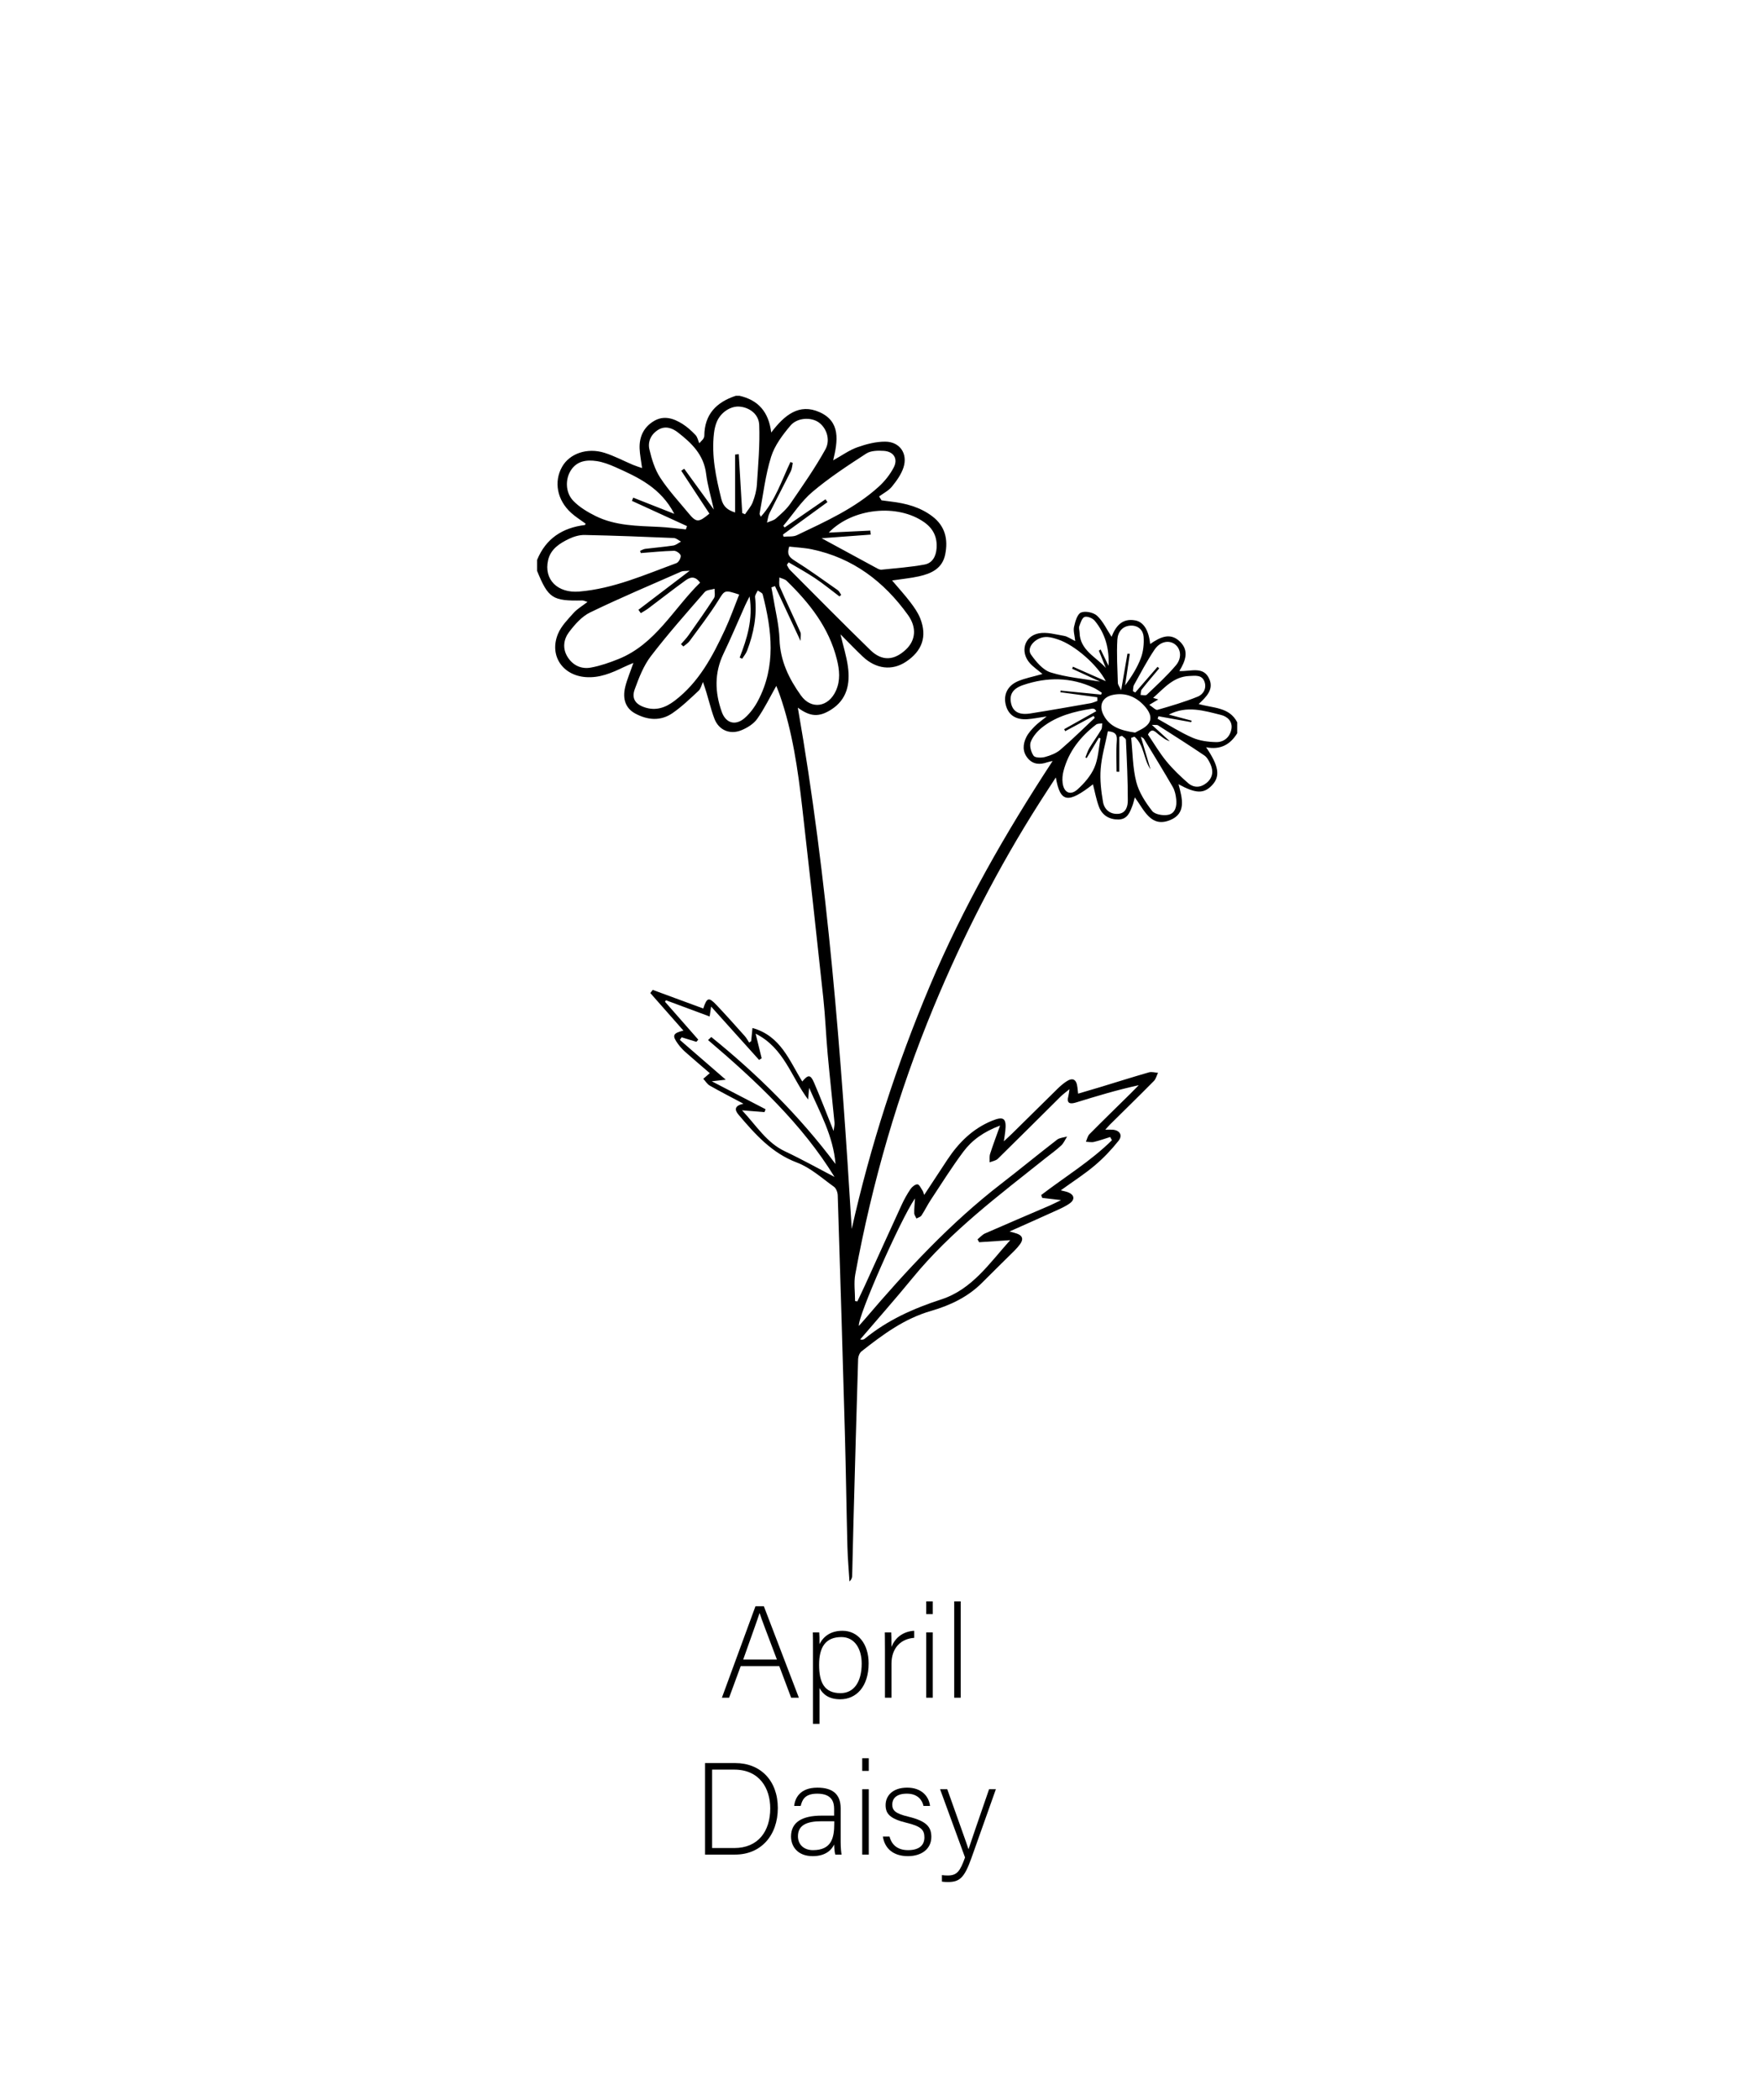 <?xml version="1.0" encoding="UTF-8"?>
<svg id="April_Daisy" data-name="April Daisy" xmlns="http://www.w3.org/2000/svg" width="20.815in" height="24.798in" viewBox="0 0 1498.691 1785.435">
  <g id="September_Glory_copy" data-name="September Glory copy">
    <g>
      <path d="M630.027,1416.347l-9.89,26.892h-6.111l28.559-77.785h7.112l29.781,77.785h-6.557l-10.112-26.892h-32.781Zm30.781-5.555c-8.668-23.113-13.113-34.226-14.668-39.448h-.111c-1.889,5.888-6.89,19.669-13.891,39.448h28.67Z"/>
      <path d="M697.034,1435.015v30.448h-5.556v-64.118c0-4.556,0-9.444-.111-13.668h5.445c.222,2.111,.222,5.445,.222,10,3.444-6.666,9.556-11.334,19.557-11.334,13.112,0,22.224,11.001,22.224,27.67,0,20.002-10.668,30.558-24.114,30.558-9.779,0-14.89-4.333-17.668-9.557Zm35.892-20.779c0-12.89-6.223-22.557-17.224-22.557-13.446,0-19.001,8.445-19.001,23.558,0,14.891,4.333,24.114,18.224,24.114,11.557,0,18.001-9.779,18.001-25.114Z"/>
      <path d="M752.707,1402.791c0-9.334-.111-13.335-.111-15.113h5.445c.111,1.778,.222,5.334,.222,12.446,3.223-8.334,10.335-13.335,19.335-13.779v6c-11.557,.779-19.335,8.78-19.335,22.003v28.892h-5.556v-40.448Z"/>
      <path d="M787.822,1361.342h5.556v10.779h-5.556v-10.779Zm0,26.336h5.556v55.561h-5.556v-55.561Z"/>
      <path d="M811.601,1443.239v-81.897h5.557v81.897h-5.557Z"/>
      <path d="M599.69,1498.803h25.78c21.335,0,36.115,14.891,36.115,38.226s-14.447,39.559-36.226,39.559h-25.669v-77.785Zm6.001,72.228h18.779c20.558,0,30.67-14.445,30.67-33.67,0-17.112-9.111-33.004-30.67-33.004h-18.779v66.673Z"/>
      <path d="M715.037,1566.032c0,4.889,.444,8.778,.777,10.556h-5.334c-.444-1.333-.777-3.779-1-8.557-1.889,4.112-6.778,9.89-18.224,9.89-12.89,0-18.445-8.334-18.445-16.669,0-12.223,9.445-17.779,26.113-17.779h10.556v-5.667c0-5.555-1.666-13.002-14.334-13.002-11.223,0-12.89,5.89-14.113,10.446h-5.555c.666-6.111,4.445-15.557,19.779-15.557,12.669,0,19.78,5.334,19.78,17.557v28.782Zm-5.445-17.779h-10.89c-12.335,0-20.002,3.221-20.002,12.779,0,7,5,11.778,12.779,11.778,15.89,0,18.112-10.556,18.112-22.557v-1.999Z"/>
      <path d="M733.373,1494.691h5.556v10.779h-5.556v-10.779Zm0,26.336h5.556v55.561h-5.556v-55.561Z"/>
      <path d="M756.598,1561.253c1.889,7.223,7.001,11.557,15.779,11.557,9.89,0,13.891-4.555,13.891-10.778,0-6.334-2.667-9.446-15.113-12.446-14.335-3.446-17.891-7.779-17.891-15.113,0-7.668,5.778-14.78,18.335-14.78s18.557,7.668,19.446,15.557h-5.556c-1-4.666-4.667-10.446-14.113-10.446-9.667,0-12.446,4.779-12.446,9.224,0,5.111,2.667,7.666,13.668,10.333,15.668,3.779,19.557,8.89,19.557,17.225,0,10.112-8.222,16.335-19.89,16.335-12.667,0-19.779-6.667-21.335-16.669h5.668Z"/>
      <path d="M805.712,1521.027c11.222,31.782,16.113,44.893,18.001,50.893h.111c2.222-6.777,6.667-19.667,17.447-50.893h5.778l-20.891,58.784c-5.89,16.446-9.89,20.113-19.892,20.113-1.999,0-3.333-.111-5.111-.334v-5.555c1.666,.222,3.223,.333,5.001,.333,8.001,0,10.556-3.889,14.668-15.336l-21.224-58.005h6.111Z"/>
    </g>
    <path d="M628.976,336.444c15.714,3.582,24.821,13.434,27.001,31.24,11.264-14.884,23.754-25.042,41.074-17.335,18.025,8.021,15.646,24.38,11.62,40.967,7.561-4.191,13.701-8.687,20.572-11.112,7.603-2.683,15.889-4.848,23.852-4.766,12.312,.127,19.187,10.246,15.372,21.975-1.916,5.891-5.863,11.365-9.838,16.259-2.807,3.456-7.206,5.619-10.894,8.359,.69,1.097,1.38,2.193,2.07,3.29,2.627,.346,5.25,.723,7.88,1.033,12.721,1.498,24.847,4.637,35.29,12.552,11.011,8.344,13.577,19.616,10.971,32.458-2.438,12.013-11.862,16.234-22.331,18.573-6.953,1.554-14.107,2.208-22.824,3.512,5.818,6.873,10.975,12.499,15.57,18.552,3.237,4.264,6.455,8.816,8.386,13.746,5.994,15.302,1.658,27.649-12.187,36.819-11.765,7.793-25.482,6.232-36.762-4.449-6.168-5.84-12.038-11.995-18.919-18.885,2.348,9.919,5.109,18.554,6.324,27.402,2.006,14.612-.685,28.017-14.301,36.651-10.518,6.669-17.994,5.902-28.301-1.712,25.564,146.171,36.837,294.415,45.851,443.127,15.907-70.824,38.201-139.586,66.384-206.455,28.256-67.043,64.218-129.862,104.49-191.329-2.028,.484-3.408,.694-4.705,1.144-6.113,2.121-11.865,1.858-16.303-3.328-4.772-5.576-4.399-12.039-1.356-18.144,1.685-3.381,4.403-6.358,7.084-9.099,2.617-2.676,5.779-4.82,10.241-8.449-6.725,.987-11.442,1.974-16.206,2.318-9.959,.719-16.198-3.372-18.475-11.664-2.44-8.884,1.202-16.842,10.445-20.7,5.877-2.453,12.278-3.652,20.622-6.036-4.289-3.647-7.973-6.102-10.801-9.312-8.278-9.398-4.779-22.717,7.514-25.217,6.833-1.389,14.523,.927,21.731,2.14,2.878,.484,5.499,2.494,9.439,4.387-.485-4.753-1.793-8.67-1.01-12.112,1.01-4.439,2.726-10.766,5.91-12.122,3.667-1.562,10.658-.084,13.712,2.756,5.077,4.721,8.165,11.58,12.291,17.843,3.411-8.634,8.765-16.069,20.222-13.915,7.025,1.321,11.445,8.461,12.606,20.062,8.316-5.714,17.083-10.324,25.579-1.797,7.6,7.628,4.549,16.088-.775,24.775,9.501,.595,20.64-4.663,25.579,6.962,3.74,8.803-2.552,14.948-9.101,21.066,12.229,3.601,26.052,2.449,32.767,15.558v9.305c-5.911,9.561-14.245,14.356-26.476,11.884,10.975,16.083,12.18,24.681,5.145,32.211-6.946,7.436-13.766,7.359-28.593-.755,3.132,11.876,6.921,24.84-7.258,30.523-16.315,6.538-21.873-8.468-29.919-19.387-.818,2.938-1.199,4.856-1.881,6.659-2.216,5.861-4.298,12.119-12.137,12.179-7.703,.059-13.694-3.53-16.437-10.707-2.347-6.142-3.478-12.748-5.159-19.194-21.37,16.596-27.823,15.628-31.569-5.859-4.938,7.617-9.43,14.441-13.819,21.33-35.177,55.214-64.922,113.218-90.024,173.682-30.474,73.403-52.363,149.29-66.74,227.372-1.352,7.344-.18,15.152-.18,22.745,.651,.103,1.303,.207,1.954,.31,2.168-4.58,4.392-9.135,6.495-13.746,10.387-22.773,20.681-45.589,31.158-68.32,2.152-4.67,4.677-9.227,7.567-13.47,1.304-1.914,3.988-4.087,5.932-3.985,1.539,.081,2.974,3.408,4.314,5.389,.55,.813,.73,1.876,1.369,3.619,6.834-10.393,13.265-20.233,19.758-30.031,9.615-14.509,21.591-26.377,37.981-33.055,10.008-4.078,12.434-2.052,11.236,8.939-.249,2.284-.642,4.553-1.216,8.554,3.096-2.891,5.132-4.708,7.074-6.621,12.885-12.694,25.725-25.434,38.645-38.092,2.206-2.162,4.587-4.207,7.133-5.948,5.635-3.854,8.934-2.188,9.711,4.697,.167,1.479,.325,2.958,.598,5.449,6.604-1.948,12.716-3.707,18.801-5.556,13.817-4.2,27.586-8.566,41.464-12.554,2.335-.671,5.116,.212,7.691,.377-1.133,2.342-1.752,5.193-3.483,6.944-12.349,12.497-24.93,24.765-37.422,37.121-1.039,1.028-1.974,2.162-3.908,4.297,2.975,0,4.619-.108,6.245,.019,6.016,.47,8.768,4.695,4.986,9.454-6.036,7.594-12.853,14.766-20.269,21.013-8.831,7.438-18.643,13.711-28.854,21.084,2.654,.695,4.542,.997,6.281,1.68,5.14,2.019,6.011,5.957,1.573,9.236-3.681,2.72-8.039,4.598-12.247,6.519-12.386,5.654-24.847,11.144-39.16,17.538,3.377,.973,4.892,1.317,6.341,1.843,4.956,1.8,5.525,4.97,2.564,8.99-1.371,1.862-2.898,3.639-4.537,5.271-9.154,9.117-18.438,18.105-27.537,27.276-12.201,12.297-27.38,19.477-43.593,24.144-22.725,6.542-41.09,20.147-59.161,34.396-1.665,1.313-2.812,4.251-2.882,6.476-1.443,46.459-2.711,92.924-3.976,139.389-.408,14.973-.682,29.95-1.094,44.923-.045,1.65-.604,3.286-2.283,4.853-.6-9.795-1.492-19.583-1.746-29.387-.835-32.274-1.268-64.559-2.168-96.831-1.879-67.362-3.926-134.719-6.079-202.072-.08-2.507-1.307-5.929-3.182-7.268-10.229-7.301-20.011-16.249-31.478-20.575-21.551-8.131-35.596-24.104-49.665-40.648-3.593-4.225-3.581-7.693,4.13-9.394-10.586-5.634-19.726-10.305-28.636-15.379-2.22-1.264-3.698-3.83-5.518-5.797,1.811-1.569,3.623-3.137,5.532-4.79-6.799-5.855-13.882-11.832-20.807-17.986-2.302-2.045-4.427-4.379-6.24-6.868-5.185-7.118-4.439-9.112,4.617-11.327-9.551-10.825-18.86-21.377-28.17-31.929l2.059-2.686c14.326,5.273,28.651,10.547,42.98,15.821,3.15-9.427,4.662-9.913,11.277-2.946,8.179,8.614,16.073,17.5,23.998,26.351,1.489,1.663,2.545,3.714,3.801,5.586,.563-.417,1.125-.834,1.688-1.251,.334-3.407,.668-6.814,1.094-11.169,24.188,6.777,31.385,27.898,42.364,45.482,4.962-5.958,6.992-6.013,9.977,.881,5.629,13.001,10.651,26.266,16.642,41.207,.427-3.418,.984-5.216,.816-6.942-1.897-19.497-4.063-38.969-5.834-58.477-1.436-15.82-2.014-31.725-3.704-47.514-5.77-53.919-11.724-107.819-17.886-161.695-3.727-32.586-8.315-65.045-19.206-96.22-.988-2.828-2.16-5.591-2.911-7.521-5.346,9.434-10.038,19.233-16.221,27.978-3.05,4.313-8.454,7.665-13.498,9.714-9.679,3.931-19.155-.015-22.924-9.849-3.467-9.047-5.254-18.738-9.72-31.165-1.205,2.525-1.815,5.689-3.72,7.461-7.144,6.646-14.239,13.522-22.238,19.026-10.048,6.913-21.08,5.979-31.602,.332-8.054-4.323-11.146-12.208-8.544-22.729,1.585-6.412,4.243-12.559,6.933-20.307-3.363,1.448-5.807,2.389-8.155,3.53-10.279,4.993-20.703,9.431-32.51,8.515-19.83-1.539-31.108-18.599-23.42-36.891,2.773-6.597,8.336-12.171,13.233-17.671,3.013-3.385,7.175-5.747,11.82-9.34-2.249-.666-3.293-1.261-4.323-1.238-25.403,.571-29.049-1.792-38.554-25.147v-9.305c7.463-18.276,21.622-27.357,40.715-29.71,.213-.026,.34-.756,.511-1.164-4.107-3.035-8.511-5.74-12.274-9.152-11.98-10.865-14.891-26.504-7.648-39.234,6.361-11.18,21.282-16.463,36.071-11.796,8.313,2.623,16.127,6.817,24.199,10.223,2.357,.995,4.831,1.713,7.715,2.72-.85-6.466-1.912-11.529-2.101-16.624-.373-10.042,3.56-18.298,12.323-23.438,8.391-4.922,16.613-2.188,24.093,2.51,4.094,2.571,7.79,5.946,11.139,9.46,1.672,1.754,2.162,4.634,3.187,7.004,3.034-3.19,3.382-3.592,3.58-4.057,.301-.706,.706-1.456,.709-2.189,.095-18.337,10.296-28.706,26.814-34.123h3.102Zm316.788,632.855c-.493-.907-.987-1.815-1.48-2.722-4.583,1.419-9.112,3.064-13.771,4.156-2.165,.507-4.582-.062-6.884-.144,.977-2.168,1.446-4.839,3.013-6.422,11.451-11.563,23.129-22.901,34.72-34.324,2.438-2.403,4.817-4.867,7.223-7.302-18.445,3.982-35.896,9.289-53.326,14.663-5.382,1.659-8.282,.78-6.489-5.684,.373-1.346,.454-2.774,.894-5.616-3.254,2.691-5.553,4.314-7.525,6.267-17.808,17.633-35.505,35.379-53.416,52.906-1.692,1.656-4.626,2.042-6.984,3.017,.102-2.398-.306-4.96,.399-7.166,2.386-7.454,5.166-14.782,8.483-24.085-14.012,5.291-23.898,12.399-31.197,22.161-9.873,13.206-18.644,27.241-27.748,41.012-2.842,4.3-5.08,9-7.927,13.296-.822,1.241-2.804,1.713-4.254,2.538-.661-1.498-1.837-2.981-1.88-4.497-.103-3.641,.326-7.297,.636-12.583-12.44,17.954-49.035,101.054-47.735,108.399,1.932-2.181,3.634-4.041,5.269-5.958,35.423-41.53,72.43-81.447,115.842-114.943,15.951-12.307,31.515-25.118,47.468-37.423,2.218-1.711,5.665-1.83,8.543-2.686-1.65,2.577-2.875,5.608-5.041,7.634-4.136,3.869-8.815,7.158-13.257,10.701-39.77,31.716-80.627,62.186-113.185,101.959-14.477,17.685-29.652,34.799-44.511,52.173,1.847,.493,3.001,.129,3.87-.583,19.284-15.798,41.533-25.795,65.026-33.402,26.277-8.508,40.998-30.779,58.693-50.388-8.806,.584-17.611,1.167-26.417,1.751-.454-.814-.908-1.628-1.363-2.442,2.121-1.708,3.996-3.976,6.403-5.034,18.178-7.986,36.466-15.721,54.703-23.573,2.684-1.156,5.279-2.517,9.923-4.747-6.879-.814-11.435-1.353-15.991-1.893-.298-.811-.596-1.622-.894-2.433,20.147-15.42,42.068-28.727,60.165-46.587Zm-235.947,31.22c-27.241-44.448-66.34-81.349-107.561-116.362,.913-.867,1.825-1.733,2.738-2.6,39.329,31.762,75.086,67.129,105.68,107.984-1.927-23.795-13.34-43.907-22.47-64.83-.283,3.33-.567,6.659-.85,9.989-14.426-19.147-20.346-43.791-44.647-55.975,1.931,7.863,3.539,14.41,5.147,20.956-.743,.446-1.485,.892-2.228,1.338-13.337-14.826-26.675-29.652-40.768-45.319-.553,3.764-.836,5.683-1.239,8.424-12.823-4.76-25.003-9.282-37.182-13.803-.27,.423-.541,.847-.811,1.27,9.427,10.731,18.853,21.462,28.28,32.193-.524,.623-1.048,1.247-1.572,1.87-4.187-1.279-8.374-2.557-12.561-3.835-.499,.746-.999,1.492-1.498,2.238,12.574,10.888,25.149,21.776,39.018,33.786-4.654,.532-7.376,.843-11.895,1.36,16.322,8.47,31.054,16.116,45.786,23.761-.316,.814-.632,1.629-.949,2.443-5.765-.461-11.53-.922-19.072-1.526,12.445,13.31,20.887,27.49,36.407,34.817,14.827,7,29.172,15.021,42.247,21.822Zm-39.025-522.476c-.5,.718-1,1.437-1.499,2.155,.845,1.426,1.438,3.105,2.573,4.242,22.763,22.814,45.39,45.77,68.495,68.234,9.849,9.576,20.167,8.901,30.167-.502,8.255-7.762,9.494-18.632,1.701-29.467-20.403-28.368-46.803-48.431-81.662-55.726-6.392-1.338-13.013-1.587-19.296-2.312-2.071,6.292-.207,8.883,4.34,11.734,12.622,7.914,24.707,16.688,36.913,25.253,1.297,.91,1.985,2.69,2.955,4.067-.488,.432-.976,.863-1.464,1.295-6.908-5.197-13.61-10.702-20.781-15.506-7.238-4.85-14.942-9.006-22.441-13.467Zm-75.33,17.286c-4.58-6.399-8.926-4.413-12.467-1.861-10.67,7.69-21.016,15.827-31.539,23.721-2.017,1.513-4.269,2.713-6.413,4.057-.67-.955-1.339-1.909-2.009-2.864,14.007-10.669,28.015-21.339,43.613-33.22-3.839,.364-5.752,.093-7.256,.755-25.914,11.398-52.025,22.399-77.49,34.732-7.042,3.411-12.98,10.212-17.866,16.643-4.627,6.091-5.806,13.919-1.297,21.147,4.564,7.317,11.765,10.562,19.924,9.054,8.008-1.48,15.893-4.215,23.479-7.276,31.463-12.696,46.592-42.634,69.32-64.888Zm-14.201,54.24c-.685-.66-1.371-1.32-2.056-1.98,2.11-2.454,4.435-4.757,6.292-7.389,7.393-10.476,14.818-20.94,21.778-31.701,1.266-1.958,.409-5.289,.532-7.986-2.856,.883-6.741,.871-8.409,2.787-15.566,17.896-31.358,35.659-45.766,54.47-6.252,8.161-10.189,18.401-13.764,28.211-2.857,7.84,.64,12.76,8.592,15.369,9.481,3.111,17.617,.224,25.261-5.567,20.695-15.678,32.342-37.776,42.935-60.536,4.511-9.691,8.058-19.831,12.065-29.823-12.86-4.227-12.196-3.81-18.076,5.559-7.358,11.725-15.883,22.723-24.064,33.919-1.359,1.859-3.527,3.127-5.322,4.668Zm-36.271-79.419c-.179-.635-.358-1.27-.537-1.905,1.479-.58,2.915-1.493,4.443-1.686,7.929-.999,15.91-1.616,23.805-2.818,2.293-.349,4.359-2.19,6.529-3.347-2.045-1.054-4.055-2.946-6.141-3.034-25.239-1.073-50.485-2.064-75.739-2.587-4.474-.093-9.336,1.342-13.422,3.311-7.954,3.832-15.563,8.623-17.74,18.136-3.758,16.423,8.073,28.164,26.367,26.66,29.265-2.407,55.77-14.275,82.829-24.175,1.853-.678,3.838-4.36,3.587-6.374-.206-1.65-3.684-4.158-5.657-4.108-9.452,.237-18.885,1.214-28.325,1.928Zm114.176,28.087c-1.027,.371-2.054,.742-3.082,1.113,.439,2.297,.937,4.584,1.307,6.891,1.998,12.459,5.23,24.881,5.643,37.395,.603,18.27,8.104,33.466,18.207,47.569,8.859,12.368,23.441,9.992,29.767-4.037,3.939-8.735,3.049-17.612,.833-26.534-6.73-27.106-23.275-47.971-42.769-66.898-1.531-1.487-4.097-1.909-6.181-2.825,.097,2.691-.583,5.72,.418,8.016,5.639,12.935,11.757,25.662,17.492,38.557,.702,1.579,.096,3.739,.096,7.372-7.844-16.828-14.788-31.723-21.731-46.618Zm-85.641-61.429c-11.404-22.086-30.613-31.033-49.978-39.647-5.139-2.286-10.592-4.392-16.103-5.196-8.395-1.226-16.683-.258-21.902,7.88-4.849,7.56-4.667,18.932,2.098,25.925,5.186,5.361,12.054,9.484,18.824,12.847,17.091,8.491,35.843,8.415,54.372,9.309,7.526,.363,15.019,1.389,22.527,2.114,.325-.934,.651-1.869,.976-2.803-15.619-7.15-31.238-14.301-46.858-21.451,.373-.913,.746-1.826,1.119-2.739,11.123,4.383,22.247,8.766,34.924,13.761Zm166.719,14.25c.127,1.134,.254,2.267,.382,3.401-14.211,1.054-28.423,2.109-41.784,3.1,15.845,8.608,31.548,17.157,47.282,25.648,1.11,.599,2.495,1.201,3.676,1.076,12.233-1.293,24.563-2.125,36.626-4.377,6.621-1.236,9.721-6.959,10.201-13.935,.646-9.386-2.875-16.597-10.431-21.954-22.665-16.069-61.101-12.21-81.299,8.752,12.224-.592,23.785-1.151,35.347-1.711Zm-102.686,55.967c-1.921,3.859-2.944,5.744-3.818,7.696-6.103,13.644-11.859,27.453-18.337,40.916-7.903,16.424-7.411,32.957-1.485,49.56,3.471,9.723,11.719,11.997,19.542,5.146,4.537-3.974,8.387-9.207,11.221-14.573,15.55-29.438,11.869-59.945,4.024-90.5-.351-1.368-2.764-2.208-4.217-3.293-.797,1.886-2.456,3.867-2.258,5.642,1.761,15.797-1.18,30.848-6.769,45.493-.94,2.462-2.762,4.587-4.177,6.867-.716-.325-1.432-.65-2.149-.975,6.183-16.057,11.52-32.235,8.421-51.979Zm-12.295-120.607c1.032-.11,2.065-.22,3.097-.331,.987,16.683,1.974,33.366,2.961,50.049,.786,.344,1.573,.687,2.359,1.031,2.239-3.399,5.125-6.549,6.555-10.259,1.837-4.765,3.217-9.935,3.545-15.011,1.091-16.883,2.627-33.842,1.971-50.693-.361-9.278-8.44-14.881-16.737-15.557-7.531-.613-15.986,4.848-19.34,12.94-1.262,3.046-2.01,6.409-2.396,9.697-2.24,19.063,1.659,37.412,6.23,55.78,1.668,6.703,5.468,9.644,11.754,11.565v-49.211Zm76.858,38.028c.561,.798,1.123,1.596,1.684,2.394-12.61,9.184-25.22,18.368-37.829,27.553,.165,.615,.33,1.231,.494,1.846,3.8-.371,8.083,.272,11.322-1.274,24.436-11.664,49.303-22.778,69.641-41.251,5.044-4.581,9.566-10.256,12.715-16.272,3.869-7.393,.03-13.59-8.376-14.157-4.984-.336-11.088-.242-14.983,2.286-15.683,10.179-31.46,20.484-45.701,32.519-9.588,8.102-16.66,19.182-24.857,28.93,.383,.458,.766,.917,1.148,1.375,11.581-7.983,23.161-15.966,34.742-23.949Zm-29.806-31.708c.662,.263,1.323,.527,1.985,.79-.536,2.379-.628,4.979-1.683,7.1-5.94,11.939-12.202,23.719-18.131,35.664-1.195,2.407-1.425,5.293-2.099,7.958,2.574-1.136,5.615-1.744,7.628-3.518,4.437-3.911,9.05-7.934,12.356-12.758,10.295-15.021,20.813-29.992,29.636-45.875,4.78-8.604,.656-19.015-6.193-23.407-6.435-4.126-17.759-3.701-23.537,3.152-6.676,7.917-13.418,16.876-16.428,26.536-4.865,15.611-6.713,32.163-9.777,48.328-.098,.518,.449,1.158,1.039,2.554,12.453-13.775,17.715-30.8,25.203-46.525Zm-92.877,7.434c.839-.568,1.679-1.135,2.518-1.703,8.165,11.247,16.33,22.494,25.206,34.72-2.442-11.013-5.379-20.665-6.588-30.529-1.983-16.17-12.404-26.122-24.132-35.185-4.781-3.695-10.724-5.73-16.623-2.096-6.09,3.751-8.997,10.066-7.47,16.596,1.949,8.33,4.589,17.022,9.192,24.084,7.006,10.748,15.891,20.283,24.098,30.233,6.611,8.015,8.523,8.077,17.757,.325-7.921-12.049-15.94-24.247-23.958-36.445Zm357.112,190.307c.211-.521,.422-1.041,.634-1.562-2.24-1.394-4.366-3.029-6.737-4.143-19.715-9.266-39.89-9.317-60.22-2.418-8.841,3-11.91,8.129-10.232,15.596,1.592,7.083,6.849,10.071,16.387,8.557,17.056-2.706,34.066-5.71,51.079-8.683,2.018-.353,3.935-1.285,5.899-1.949-.021-1.05-.043-2.099-.065-3.149-10.467-1.428-20.934-2.856-31.401-4.284,.059-.46,.118-.921,.177-1.381,11.493,1.138,22.986,2.276,34.479,3.414Zm28.39,35.764c-.936,.337-1.871,.673-2.807,1.01,1.296,12.518,1.256,25.377,4.332,37.441,2.263,8.879,7.787,17.354,13.519,24.715,2.324,2.984,9.4,4.158,13.703,3.254,6.037-1.268,7.392-7.46,6.749-13.207-.395-3.531-1.126-7.337-2.865-10.351-7.979-13.823-16.354-27.417-24.643-41.06-.385-.634-1.312-.938-2.566-1.789,2.908,9.826,5.557,18.774,8.205,27.723-6.088-8.726-5.23-20.482-13.628-27.737Zm-22.616-4.616c-2.18,10.827-5.284,21.288-6.128,31.928-.738,9.308,.384,18.935,1.984,28.197,1.069,6.191,5.776,10.557,12.788,10.099,6.807-.445,8.298-6.514,8.306-11.283,.03-17.19-.828-34.385-1.605-51.567-.055-1.219-2.168-2.344-3.324-3.513-.773,.286-1.546,.572-2.32,.858v29.734c-.775-.024-1.551-.047-2.326-.071,0-8.592-.46-17.219,.176-25.764,.37-4.972-.228-8.005-7.55-8.618Zm34.081,2.803c5.108,7.513,9.815,15.563,15.649,22.691,5.506,6.728,11.893,12.834,18.468,18.553,4.742,4.125,10.474,4.131,15.601-.013,5.369-4.34,6.193-9.961,3.471-15.985-1.243-2.751-2.873-5.874-5.242-7.477-12.998-8.798-26.269-17.193-39.493-25.652-.654-.418-1.748-.148-5.125-.339,6.145,5.617,10.675,9.758,15.205,13.899-3.903-1.144-6.511-3.583-9.374-5.674-2.782-2.032-5.732-6.451-9.159-.002Zm-35.878-45.377c-6.814-13.512-26.218-30.648-40.522-35.417-2.915-.972-5.954-1.901-8.989-2.12-9.432-.679-18.498,8.684-14.092,14.942,4.294,6.099,10.137,13.125,16.722,15.172,13.562,4.217,28.072,5.386,42.011,7.778-7.617-3.505-15.696-7.224-23.775-10.942l.745-1.708c9.403,4.144,18.806,8.287,27.899,12.294Zm-8.052,25.499c-.824-1.014-1.067-1.59-1.474-1.752-.682-.271-1.501-.477-2.208-.366-15.163,2.386-29.934,6.147-42.244,15.803-4.101,3.217-8.012,7.701-9.836,12.442-1.257,3.269,.229,8.679,2.413,11.773,1.278,1.81,6.59,1.892,9.636,1.073,4.63-1.244,9.57-3.127,13.14-6.185,10.089-8.641,19.549-18.018,29.256-27.105-.321-.546-.642-1.092-.963-1.638-8.058,4.326-16.116,8.652-24.173,12.977-.295-.567-.59-1.134-.885-1.702,8.989-5.038,17.978-10.076,27.337-15.321Zm52.874,4.349c-.239,.718-.478,1.436-.717,2.154,9.811,5.429,19.316,11.56,29.548,16.025,6.154,2.685,13.423,3.644,20.224,3.783,6.779,.138,11.793-4.367,13.001-11.127,1.135-6.353-3.382-10.609-8.773-11.938-14.385-3.546-28.962-8.315-44.476-.322,6.867,1.826,13.136,3.492,19.405,5.159-.128,.423-.256,.846-.384,1.269-9.276-1.667-18.552-3.334-27.828-5.001Zm-61.049,35.469c-.371-.148-.742-.296-1.112-.444,1.122-2.707,1.934-5.601,3.431-8.082,3.191-5.288,6.877-10.278,10.048-15.578,.861-1.439,.607-3.545,.865-5.345-1.766,.316-3.967,.064-5.23,1.034-13.351,10.257-23.433,22.936-27.74,39.522-.824,3.172-1.14,6.678-.759,9.921,.983,8.366,6.54,11.207,12.7,5.669,5.761-5.179,11.28-11.578,14.329-18.565,3.299-7.561,3.615-16.423,5.232-24.718-.453-.228-.906-.456-1.36-.685-3.468,5.757-6.935,11.514-10.403,17.271Zm41.182-21.6c2.579-1.624,8.293-3.546,11.282-7.518,3.948-5.249,.391-11.057-3.535-15.323-7.062-7.675-15.944-11.363-26.46-9.252-9.296,1.866-12.498,9.132-7.948,17.548,5.042,9.327,13.722,12.692,26.662,14.546Zm19.057-55.907c.485,.425,.971,.85,1.456,1.275-4.99,5.972-10.072,11.872-14.886,17.983-.887,1.125-.689,3.106-.991,4.691,1.808-.042,4.346,.679,5.31-.244,8.491-8.133,17.255-16.093,24.809-25.055,5.342-6.337,4.098-14.161-.979-17.881-5.089-3.729-12.61-2.329-17.355,4.763-6.396,9.56-11.75,19.824-17.368,29.888-.821,1.47-.623,3.509-.897,5.284,.658,.374,1.316,.748,1.974,1.123,6.309-7.275,12.618-14.55,18.927-21.825Zm-25.584-11.154c.672,.046,1.344,.092,2.016,.138-1.337,8.945-2.675,17.89-4.012,26.834,5.625-7.676,10.361-15.137,13.403-23.234,2.094-5.573,2.762-12.09,2.362-18.071-.359-5.365-4.237-9.54-10.34-9.558-7.656-.023-11.626,5.516-11.999,11.821-.725,12.262,.041,24.619,.411,36.93,.048,1.613,1.4,3.187,2.803,6.173,2.001-11.591,3.678-21.312,5.356-31.032Zm18.586,43.484c3.018,1.916,5.453,4.671,6.973,4.236,11.551-3.313,23.135-6.728,34.254-11.235,4.869-1.974,7.853-7.338,5.606-12.995-2.261-5.691-7.725-4.741-12.682-4.552-13.685,.52-21.502,10.352-30.895,18.614,1.774,.54,2.94,.895,4.384,1.335-2.152,1.295-4.062,2.445-7.638,4.598Zm-42.889-46.058c.498-.339,.997-.677,1.495-1.016,2.238,4.618,4.476,9.236,6.714,13.854,.76-14.44-2.727-27.412-11.743-38.301-1.782-2.152-6.263-3.986-8.588-3.216-2.184,.724-3.466,4.974-4.546,7.894-.569,1.539,.219,3.549,.259,5.35,.335,15.022,13.841,20.638,22.324,30.085-1.972-4.883-3.944-9.767-5.916-14.65Z"/>
  </g>
</svg>